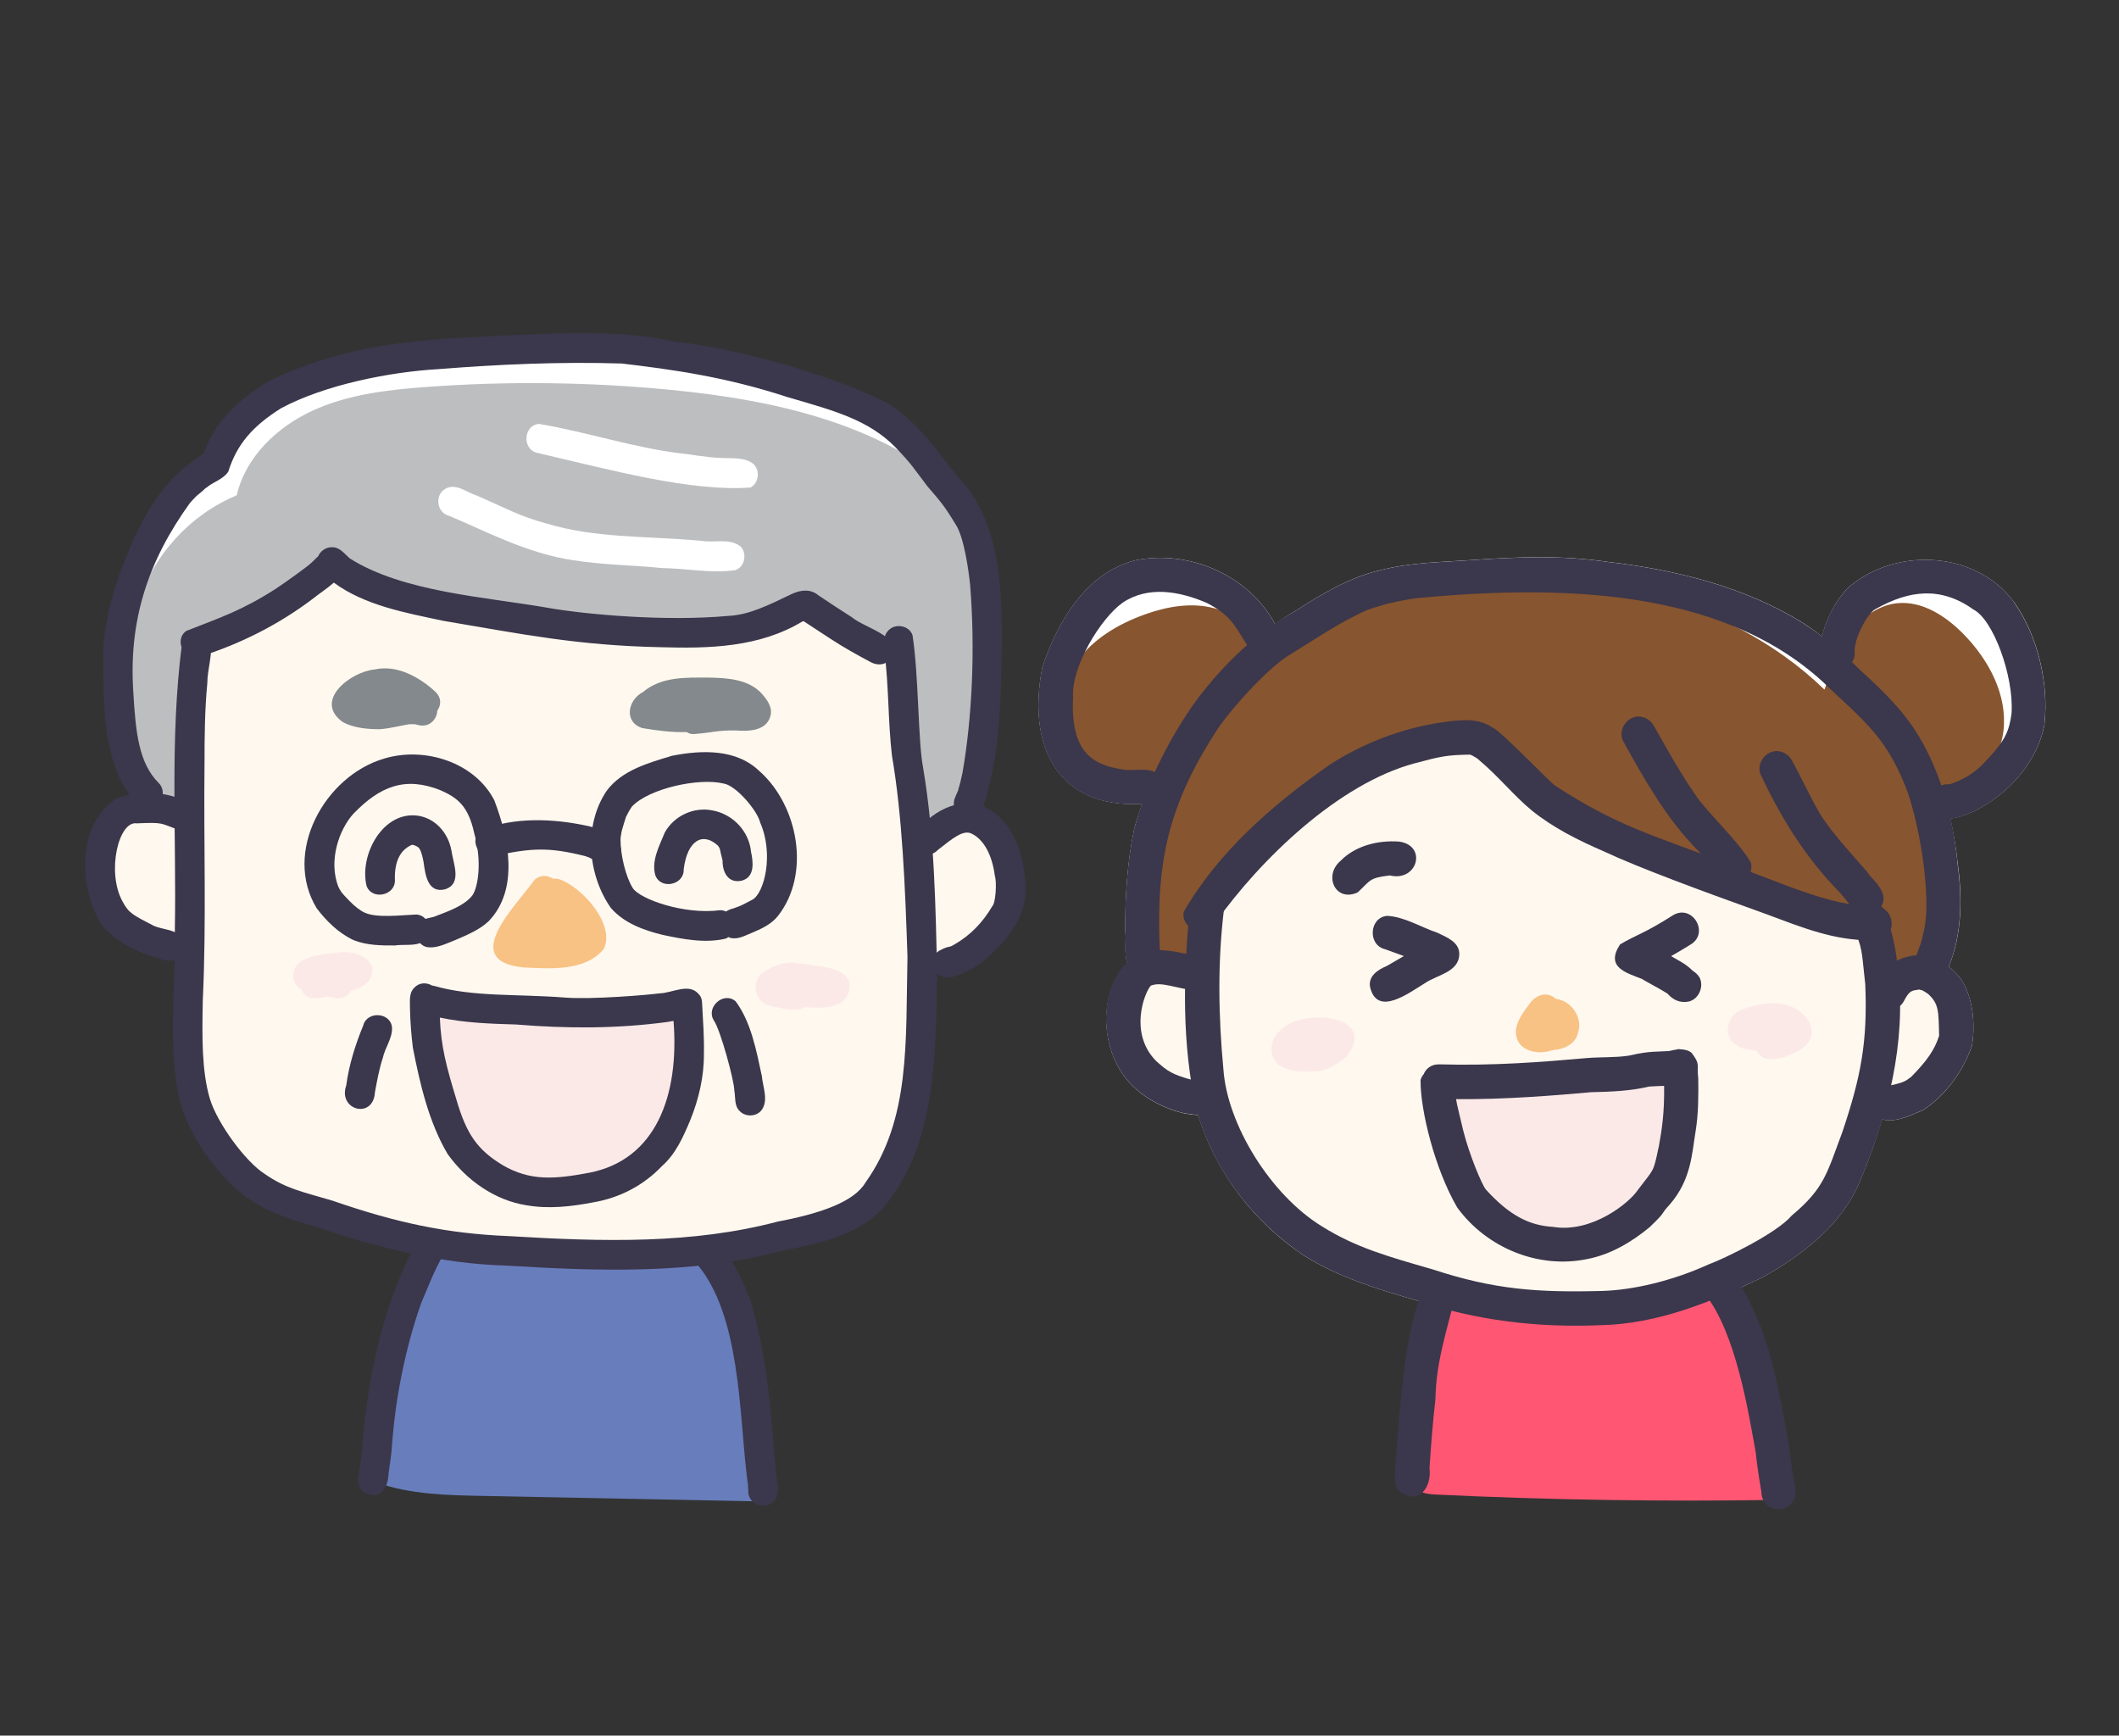 <?xml version="1.0" encoding="UTF-8"?>
<svg id="_レイヤー_1" data-name="レイヤー 1" xmlns="http://www.w3.org/2000/svg" viewBox="0 0 244.2 200">
  <rect x="0" y="0" width="244.2" height="200" fill="#333333" stroke="none"/>
  <defs>
    <style>
      .cls-1 {
        fill: #f8c284;
      }

      .cls-2 {
        fill: #ff5773;
      }

      .cls-3 {
        fill: #fff;
      }

      .cls-4 {
        fill: #fff8ee;
      }

      .cls-5 {
        fill: #fbe9e8;
      }

      .cls-6 {
        fill: #687dbc;
      }

      .cls-7 {
        fill: #87552f;
      }

      .cls-8 {
        fill: #bdbec0;
      }

      .cls-9 {
        fill: #3b374c;
      }

      .cls-10 {
        fill: #83898c;
      }
    </style>
  </defs>
  <path class="cls-4" d="m21.56,94.13c-2.63-1.93-6.74-.55-8.35,2.29-1.61,2.84-1.09,6.5.52,9.34,1.64,2.89,4.92,5.29,8.12,4.39-.3,4.55-.61,9.15.14,13.65.75,4.5,2.65,8.96,6.11,11.94,3.53,3.05,8.25,4.24,12.82,5.21,15.85,3.35,32.28,5.03,48.25,2.29,4.09-.7,8.31-1.78,11.41-4.54,3.47-3.08,5.02-7.8,5.6-12.4.58-4.6.34-9.28.96-13.87,3.18-1.24,6.22-3.22,7.92-6.19,1.7-2.96,1.76-7.02-.49-9.59-2.26-2.57-6.94-2.75-8.91.04-.26-7.23-1.1-14.44-2.5-21.53-2.97-1.39-5.95-2.78-8.92-4.17-.5-.23-1.01-.47-1.55-.52-.62-.06-1.23.13-1.83.31-12.58,3.66-26.03,1.56-38.96-.58-4.79-.79-9.82-1.68-13.57-4.75-4.8,3.91-10.35,6.88-16.27,8.7-.25,6.95-.31,13.92-.48,19.99Z"/>
  <path class="cls-6" d="m43.55,170.89c3.81,1.32,7.92,1.41,11.96,1.49,11.08.22,22.15.44,33.23.66-.5-9.26-2.46-18.43-5.79-27.09-.17-.45-.38-.94-.8-1.18-.32-.18-.7-.19-1.07-.2-10.12-.14-20.24-.29-30.35-.43-.49,0-1.02,0-1.41.29-.31.24-.48.62-.63.98-3.3,8.13-5.13,16.85-5.14,25.47Z"/>
  <path class="cls-8" d="m21.88,93.55c-1.29-.16-2.59-.32-3.88-.48-5.83-10.94-5.89-25.53,2.23-34.89.85-.98,1.78-1.89,2.59-2.91.86-1.07,1.57-2.24,2.39-3.34,3.76-5.04,9.56-8.29,15.62-9.97,6.06-1.68,12.43-1.9,18.72-1.83,4.56.06,9.11.27,13.66.48,4.74.22,9.52.45,14.09,1.69,3.39.92,6.61,2.38,9.81,3.84,3.04,1.38,6.14,2.8,8.59,5.07,2.18,2.02,3.74,4.62,5.25,7.18,1.24,2.1,2.49,4.24,3.15,6.59.99,3.5.61,7.22.22,10.83-.41,3.84-.82,7.69-1.23,11.53-.18,1.67-.36,3.37-1.06,4.89-1.13,2.46-3.63,4.24-6.33,4.49-1.46-6.94-2.43-13.98-2.9-21.05-4.04-.93-7.79-3.06-10.66-6.04-3.55,2.25-7.89,2.81-12.09,3.05-13.54.78-27.23-1.25-39.96-5.91-.9-.33-1.87-.75-2.27-1.62-4.52,3.89-9.78,6.92-15.42,8.88-.81,6.47-.92,13.03-.54,19.51Z"/>
  <path class="cls-3" d="m15.91,69.55c1.71-5.55,6-10.25,11.37-12.47,1.01-4.39,4.61-7.85,8.7-9.74,4.09-1.89,8.67-2.42,13.17-2.75,9.38-.69,18.82-.57,28.18.34,11.67,1.13,23.8,3.77,32.67,11.44-2.92-5.28-8.84-8.11-14.54-10.07-20.42-7.03-43.16-7.13-63.64-.28-2.69.9-5.64,2.19-6.66,4.84-.38.97-.46,2.07-1.01,2.95-.49.77-1.3,1.29-2.03,1.83-4,2.95-6.71,7.6-7.29,12.53-.11.93.17,2.22,1.1,1.38Z"/>
  <path class="cls-5" d="m39.27,109.74c-1.51.17-3.13.22-4.48.99-1.32.73-1.33,2.56-.07,3.31.2.46.57.84,1.09.97.64.05,1.3-.03,1.95-.15.25.04.5.08.75.13.44.12.92.06,1.32-.17.27-.15.45-.36.59-.6.91-.31,1.92-.68,2.32-1.61.88-2.12-1.79-3.04-3.46-2.87Z"/>
  <path class="cls-5" d="m97.34,112.37c-1.12-.91-2.63-.99-4.01-1.17-.03-.01-1.93-.31-2.32-.27-1.01.05-2.01.45-2.85.99-1.78.96-1.24,3.59.65,4.02,1.16.19,2.86.74,3.94.11,1.29.09,2.62.23,3.82-.35,1.28-.53,1.88-2.33.77-3.33Z"/>
  <path class="cls-9" d="m106.38,88.46c-.6-3.08-.49-10.57-1.22-15.27-.38-1.11-1.98-1.4-2.77-.55-.69.68-.47,1.64-.46,2.5.51,3.96.4,7.96.86,11.93,1.19,6.92,1.52,14.99,1.79,23.17-.22,9.78.38,18.72-4.84,26.03-1.32,2.24-5.23,3.58-10.11,4.5-9.81,2.59-20.02,2.34-31.04,1.67-7.05-.28-12.94-1.54-20.24-4.07-3.46-1.03-5.36-1.36-7.87-3.11-2.2-1.41-5.46-5.83-6.31-8.7-.91-3.11-.89-6.97-.8-11.26.43-9.11.09-18.25.2-27.37,0-3.06.03-6.13.32-9.18,0-1.69.7-3.48.34-5.12-.59-1.68-3.35-1.16-3.27.66-1.41,10.91-.61,21.96-.81,32.93.09,6.06-.71,12.14.26,18.17.77,4.48,3.49,8.55,6.78,11.6,2.56,2.31,5.86,3.48,9.14,4.36,7.13,2.41,14.44,4.28,22.01,4.49,10.56.64,21.27,1.04,31.6-1.65,4.23-.88,8.96-1.74,11.96-5.13,6.07-7.35,5.87-17.53,6.11-26.58-.2-8.02-.29-16.08-1.63-24.02Z"/>
  <path class="cls-9" d="m21.92,92.56c-2.56-1.37-5.9-1.61-8.6-.49-4.34,2.97-4.24,9.52-2.02,13.81,1.22,2.13,3.58,3.36,5.8,4.22,1.08.22,2.27.98,3.33.39.95-.53,1.12-1.93.35-2.69-.84-.7-2.04-.69-3.03-1.1-2.45-1.27-2.89-1.45-3.62-2.8-1.89-3.42-.45-9.33,1.61-9.02,3.26-.13,2.6-.04,5.09.84,1.78.35,2.68-2.31,1.09-3.16Z"/>
  <path class="cls-9" d="m118.06,100.73c-.9-7.89-7.23-11.23-12.77-4.64-.8,1.64,1.54,3.19,2.77,1.87,1.79-1.41,2.98-2.38,3.92-1.89.8.37,2.25,1.58,2.68,4.92.21.61.11,3.06-.32,3.46-1.05,1.79-2.49,3.33-4.36,4.39-.69.45-.54.05-1.8.75-.98.65-.84,2.27.17,2.82.89.51,1.89.04,2.74-.32,1.28-.56,2.43-1.38,3.38-2.4,2.54-2.25,4.33-5.49,3.58-8.95Z"/>
  <path class="cls-1" d="m64.63,101.38c-.32-.11-.61-.14-.89-.12-.65-.43-1.58-.47-2.17.17-2.12,2.97-8.7,9.3-1.27,10.05,3.08.14,7.14.5,9.29-2.14,1.32-2.85-2.43-6.97-4.96-7.96Z"/>
  <path class="cls-9" d="m51.38,143.05c-.34-1.42-2.43-1.7-3.12-.41-3.92,7.11-5.73,15.17-6.45,23.2-.13,2.06-.25,2.36-.44,3.81-.24.93-.12,2.14.93,2.49,2.22.79,2.48-1.83,2.48-2.35.17-1.36.31-1.78.44-3.87.37-4.55,1.4-10.36,3.34-15.82.79-1.79,1.28-3.3,2.65-5.74.23-.39.29-.88.17-1.32Z"/>
  <path class="cls-9" d="m89.47,170.03s0-.03,0-.1c-.66-6.46-.83-13.09-3.08-20.39-1.02-2.29-2.02-5-4.09-6.52-1.64-.8-3.19,1.53-1.87,2.77,4.84,5.88,4.76,16.77,5.61,24.08.16,1.48.14.67.19,1.84-.04.49.15.98.5,1.32.75.79,2.15.6,2.69-.35.44-.82.19-1.76.06-2.65Z"/>
  <path class="cls-9" d="m98.22,71.16c-1.31-.84-2.62-1.69-3.91-2.56-.87-.74-1.97-.63-2.96-.2-2.88,1.39-5.06,2.46-7.38,2.57-7.2.67-16.46-.15-20.9-.94-7.22-1.25-16.65-1.81-22.76-5.68-.02-.02-.04-.03-.07-.06-.59-.54-1.13-1.26-2-1.23-.61-.01-1.16.34-1.48.85,0,0,0,0,0,0,0,0-.03.07-.06.15-.2.18-.84.86-1.09,1.03-.29.25-2.39,1.81-3.83,2.76-3.91,2.51-6.37,3.31-10.3,4.85-1.49,1.03-.25,3.54,1.49,2.99,4.71-1.47,9.2-3.74,13.13-6.73.75-.6,1.63-1.16,2.37-1.82,3.61,2.65,8.31,3.48,12.61,4.4,9.11,1.54,15.46,2.84,25,3.04,5.63.17,11.41.03,16.37-2.95.05-.02.1-.03.16-.05,1.05.68,2.08,1.38,3.13,2.05,1.46.96,2.99,1.81,4.53,2.63.63.37,1.49.46,2.06-.06,2.57-2.61-2.6-3.76-4.12-5.04Z"/>
  <g>
    <path class="cls-9" d="m110.36,91.12c-.03.06-.06.13-.06.21,0,0,0,0,0-.01.02-.06.04-.13.06-.19Z"/>
    <path class="cls-9" d="m113.42,92.62c1.91-6.05,1.96-12.62,2.03-18.92.01-6.57-.31-13.81-5.11-18.83-2.06-2.42-4.52-6.41-8.41-8.6-7.24-3.53-17.83-6.23-24.19-6.91-6.9-1.5-14-.91-20.99-.64-9.49.47-16.94,1.02-25.68,5.15-2.04,1.23-3.99,2.69-5.48,4.56-.95,1.15-1.63,2.5-2.15,3.89-.56.33-1.87,1.28-2.34,1.66-2.9,2.5-4.86,6.03-6.3,9.54-1.5,3.63-2.7,7.41-2.89,11.36.04,5.11-.22,10.64,2.14,15.31.72,1.15,1.5,2.83,3.01,2.94,1.49.04,2.27-1.9,1.21-2.92-2.26-2.27-2.64-5.75-2.91-10.5-.54-8.22,1.68-15.03,6.55-21.78.19-.2.64-.7.8-.83.93-.73.86-.8,1.1-.92.78-.66,1.95-.96,2.5-1.84,1-3.17,2.81-5.23,6.07-7.29,5.08-2.73,12.63-4.2,18.11-4.51,7.03-.56,14.11-.87,21.17-.65,5.81.69,11.96,1.53,19.12,3.88,5.48,1.58,9.34,2.65,12.41,5.77,1.91,1.98,2.19,2.54,3.68,4.49,1.5,1.75,1.87,2.11,3.26,4.4.97,1.43,1.5,5.35,1.66,6.87.63,7.57.22,15.51-.87,21.76-.15.69-.3,1.38-.53,2.05.08-.15.18-.24,0,.05-.02.05-.04.09-.06.14,0,.01,0,.02-.01.03,0,0,0-.01,0-.02-.21.5-.5,1-.37,1.55.06,1.17,1.57,1.87,2.54,1.25.46-.26.68-.72.86-1.19.02-.02.04-.09.06-.17.02-.05.04-.11.06-.16,0,0,0,.02-.01.02Z"/>
  </g>
  <path class="cls-9" d="m57.02,92.33c-2.23-4.49-8.09-6.33-12.73-4.92-6.86,1.99-11.73,10.79-7.79,17.26,1.13,1.49,2.55,2.88,4.26,3.67,1.5.6,3.17.62,4.76.61.92-.14,2.01.05,2.89-.27.2.21.45.38.75.45,1.16.21,2.3-.42,3.35-.82,1.34-.58,2.73-1.15,3.81-2.16,3.52-3.67,2.32-9.53.68-13.83Zm-2.56,10.82c-.91,1.23-2.97,1.92-4.27,2.43-.36.15-.78.18-1.15.31-.3-.31-.69-.52-1.17-.5-3.09.2-5.13.35-6.29-.47-.55-.36-.94-.68-1.98-1.81-.08-.09-.16-.19-.24-.29-.02-.03-.02-.03-.05-.07-.09-.12-.23-.38-.32-.57-1.18-3.07.13-6.64,1.73-8.4,3.06-3.17,5.96-4.34,10.04-2.72,1.94.86,3.2,1.78,3.89,4.95.94,3.35.42,6.23-.19,7.14Z"/>
  <path class="cls-9" d="m87.59,88.93c-2.67-2.65-6.68-2.52-10.13-1.84-2.72.82-5.8,1.66-7.56,4.06-2.67,3.97-2.19,9.65.5,13.48,1.52,1.75,3.76,2.56,5.96,3.1,2.36.5,4.9,1,7.28.43.12-.04.2-.12.3-.18.08.04.16.08.24.1.93.23,1.82-.35,2.67-.67,1.04-.44,2.09-.96,2.81-1.87,3.79-4.83,2.34-12.64-2.07-16.62Zm-.9,14.75c-1.43.76-1.22.65-2.17,1-.3.07-.6.19-.85.36-.21-.09-.43-.16-.69-.15-4.16.54-9.22-1.28-10.05-2.54-.85-1.36-1.42-3.87-1.42-5.6.01-.13.02-.23.02-.31.02-.1.04-.21.06-.31.01-.4.54-1.91.55-1.99.2-.41.42-.81.68-1.19,1.96-2.1,7.74-3.35,10.57-2.66,1.45.22,3.91,3.14,4.22,4.51,1.58,3.59.5,8.08-.9,8.88Z"/>
  <path class="cls-10" d="m50.22,79.76c-1.85-1.73-4.48-3.2-7.08-2.61-2.77.28-7.07,3.62-3.62,6.07,1.27.67,2.79.81,4.21.81,1.15-.07,2.27-.38,3.4-.57.02,0,.02,0,.04,0,.15-.02.45,0,.66,0,.28.06.56.16.85.15.96.03,1.69-.83,1.71-1.71.43-.61.52-1.43-.16-2.12Z"/>
  <path class="cls-10" d="m87.79,79.93c-1.56-1.69-4.02-1.81-6.18-1.85-2.61,0-5.4-.12-7.51,1.67-1.75.89-2.25,3.46-.08,4.15,1.65.28,3.41.51,5.11.46.24.15.52.25.84.23,2.44-.2,2.53-.43,4.78-.42,1.49.12,3.58.09,4.04-1.67.27-.98-.38-1.88-1.01-2.57Z"/>
  <path class="cls-9" d="m67.78,95.19c-4.02-.88-8.47-1.06-12.33.46-1.5,1.03-.24,3.53,1.49,2.99,4.29-.93,6.26-1.05,10.53.02.27.1.38.14.43.16.03.01.05.02.09.04.86.49,1.95,1.24,2.86.41,2.21-2.08-1.31-3.67-3.08-4.09Z"/>
  <path class="cls-3" d="m85.29,62.94c-1.22-.96-3-.35-4.45-.62-6.75-.59-12.19-.28-17.96-2.02-3.09-.84-4.61-1.76-8.02-3.23-1.13-.35-2.33-1.43-3.52-.75-1.28.7-1.02,2.78.41,3.12,3.86,1.59,8.92,4.34,14.32,5.12,3.38.54,6.82.56,10.23.9,2.79.04,5.7.64,8.45.24,1.11-.38,1.39-1.98.55-2.77Z"/>
  <path class="cls-3" d="m86.85,53.49c-1.04-.88-2.58-.62-3.85-.73-1.09.02-4.59-.56-4.37-.49-5.59-.66-11.01-2.5-16.51-3.42-1.8.14-1.98,2.91-.23,3.33,8.77,2.04,17.79,4.5,24.61,4,.95-.53,1.12-1.93.35-2.69Z"/>
  <path class="cls-9" d="m52.01,97.95c-.37-1.94-1.77-3.59-3.76-3.94-4.11-.65-6.86,4.5-6.01,8.06.61,1.71,3.34,1.14,3.27-.66-.09-2.58.95-3.63,1.97-4.06.01,0,.02,0,.03,0,0,0,.01,0,.02,0,.11.02.21.06.32.09.13.06.27.15.38.22.13.15.34.38.59,1.71.19,1.44.48,3.59,2.46,3.11,2.05-.65.92-3.02.74-4.53Z"/>
  <path class="cls-9" d="m86.55,98.12c-.26-2.38-2.1-4.29-4.43-4.73-2.16-.44-4.43.61-5.5,2.53-.62,1.52-1.58,3.27-1.1,4.93.61,1.71,3.34,1.14,3.27-.66.42-3.45,2.27-4.34,3.98-2.71.06.1.12.2.18.31,0,0,0,0,0,.01.05.27.23,1,.32,1.36-.02,1.35.65,2.68,2.22,2.32,1.53-.41,1.32-2.16,1.05-3.37Z"/>
  <path class="cls-9" d="m45.18,118.43c-.14-1.8-2.91-1.97-3.33-.23-.91,2.21-1.63,4.51-1.95,6.89-.97,2.77,2.93,3.9,3.29.99-.08.24.48-2.92.92-4.15.25-1.18,1.12-2.29,1.07-3.5Z"/>
  <path class="cls-9" d="m87.78,123.92c-.62-2.89-1.23-6.14-3-8.53-1.38-1.19-3.48.67-2.51,2.21.76,1.08,2.35,6.96,2.35,8.03.16.81-.03,1.79.63,2.41.63.66,1.78.66,2.42,0,.99-1.13.22-2.79.12-4.12Z"/>
  <path class="cls-3" d="m232.09,69.37c-4.41-5.98-13.84-6.38-19.23-1.53-1.27,1.37-2.45,3.46-2.86,5.51-.7-.53-1.41-1.05-2.15-1.52-6.78-4.23-14.74-6.18-22.61-7.09-5.11-.76-10.28-.58-15.41-.22-3.61.26-7.27.28-10.79,1.19-3.55.83-6.72,2.75-9.76,4.69-.82.45-1.58.98-2.35,1.5-3.02-5.63-9.91-8.61-16.15-7.32-5.65,1.48-8.95,7.12-10.66,12.34-1.81,9.29,1.92,16.26,11.5,15.71-.35,1-.68,2-.93,2.99-.78,3.78-1.02,7.68-1.02,11.54.16,1.2-.15,2.63.24,3.79-2.9,2.98-3.06,8.12-1.19,11.7,1.49,3.01,4.59,4.92,7.79,5.66.48.07,1.03.16,1.58.19,1.98,6.59,6.51,12.44,12.23,16.21,3.95,2.49,8.49,3.86,12.94,5.15,6.8,2.31,13.93,3.15,21.09,2.85,6.68-.12,12.88-2.69,18.82-5.54,4.6-2.6,9.18-6.11,11.21-11.14.97-2.29,1.81-4.65,2.52-7.05,1.57.44,3.3-.47,4.74-1.06,2.6-1.72,4.61-4.49,5.62-7.43.39-2.42.13-5.39-1.16-7.51-.42-.59-.94-1.13-1.52-1.58,1.58-3.82,1.57-8.07,1.01-12.1-.17-1.68-.47-3.35-.84-5,.9-.04,1.82-.42,2.61-.76,3.95-1.86,7.45-5.69,8.25-10.06.52-4.76-.75-10.2-3.52-14.12Z"/>
  <path class="cls-7" d="m137.8,111.25c-1.94-.49-3.97-.57-5.94-.25.43-6.8,1.31-13.58,2.63-20.27-4.41.05-9.42-1.24-11.45-5.16-1.5-2.89-.87-6.58,1-9.24,1.87-2.67,4.81-4.42,7.88-5.52,2.59-.93,5.43-1.43,8.08-.7,2.65.73,5.01,2.93,5.29,5.66,4.75-5.94,12.77-8.14,20.34-8.97,15.88-1.74,33.15,1.56,44.63,12.67.72-2.17,1.46-4.37,2.76-6.25,1.3-1.88,3.26-3.43,5.53-3.7,2.92-.34,5.68,1.46,7.74,3.56,2.9,2.96,5.06,6.99,4.6,11.11-.46,4.12-4.29,7.93-8.39,7.31,2.7,6.01,2.87,13.11.45,19.24-1.97-.58-4.24.07-5.61,1.59-.08-2.4-.55-5.09-2.52-6.48-1.26-.89-2.87-1.05-4.4-1.26-7.91-1.07-15.41-4.12-22.8-7.13-4.99-2.04-10.32-4.35-13.09-8.98-.94-1.57-1.75-3.54-3.52-4.03-.98-.28-2.03,0-3.01.28-9.18,2.69-18.18,6.87-24.84,13.74-3.41,3.52-6.28,8.29-5.38,12.77Z"/>
  <path class="cls-2" d="m165.98,149.73c-1.96,6.53-3.05,13.33-3.2,20.15-.01.47-.01.97.22,1.38.44.78,1.49.91,2.38.96,13.11.63,26.23.83,39.36.62-.72-6.89-2.01-13.72-3.87-20.4-.23-.84-.51-1.72-1.16-2.29-.79-.68-1.93-.74-2.97-.72-1.9.03-3.79.18-5.67.45-2.34.34-4.65.87-7.01,1.01-2.84.18-5.68-.19-8.52-.44-3.09-.27-6.18-.4-9.56-.72Z"/>
  <path class="cls-4" d="m138.08,112.91c-2.17-1.59-5.58-.66-6.98,1.63-1.39,2.3-.85,5.46.94,7.46,1.79,2,4.6,2.9,7.28,2.76,4.19,12.41,16.01,21.36,28.83,24.07,12.82,2.71,26.36-.23,38.07-6.11,1.38-.69,2.76-1.44,3.88-2.52,1.04-1,1.81-2.25,2.5-3.52,1.68-3.1,2.97-6.41,3.82-9.83,2.03.63,4.24-.4,5.82-1.83,2.52-2.29,4.01-6.04,2.75-9.21-1.26-3.17-5.84-4.78-8.33-2.46,1.18-1.6.29-4.02-1.31-5.21-1.59-1.19-3.65-1.51-5.59-1.91-6.04-1.25-11.78-3.63-17.47-6-3.4-1.42-6.81-2.84-10.21-4.26-1.87-.78-3.79-1.59-5.21-3.04-1.44-1.46-2.25-3.45-3.76-4.83-3.18-2.9-8.25-2.12-12.17-.37-7.47,3.34-13.38,9.37-18.58,15.69-2.37,2.88-4.76,6.32-4.26,9.48Z"/>
  <path class="cls-5" d="m147.5,118.79c-1.29,1.09-1.36,3.29.21,4.15,1.07.49,2.4.69,3.59.5,1.38.17,2.73-.8,3.78-1.6,4.08-4.89-5.11-5.84-7.59-3.05Z"/>
  <path class="cls-5" d="m206.05,115.86c-1.65-.54-3.54-.14-5.14.42-1.68.47-2.48,2.72-1.08,3.94.71.66,1.68.77,2.6.87.16.25.37.5.68.74,1.4.69,3.61-.35,4.8-1.18,2.03-1.81.23-4.13-1.85-4.79Z"/>
  <g>
    <path class="cls-9" d="m218.73,111.87c-.16-2.2-.75-4.96-1.31-5.97-.01-.2-.04-.45-.1-.58-.19-.59-.61-1.18-1.21-1.38-1.68-.8-3.24,1.17-2.56,2.63.06.41.15.82.37,1.18,0,0,0,0,0-.01,0,.02.01.02.02.04.72,1.54.67,2.67,1.02,5.66.27,6.61-.49,10.61-2.64,17.01-1.8,4.79-2.06,6.46-5.83,9.62-1.76,2.08-7.89,5.02-9.55,5.62-4.33,1.97-8.81,2.96-12.22,3.07-7.58.2-12.51-.15-19.64-2.49-5.18-1.49-8.85-2.52-12.72-4.94-5.95-3.64-10.93-11.75-11.37-18.1-.57-6.05-.68-12.2.04-18.24.02-2.55-3.94-2.59-3.94,0-.74,7.57-.89,15.43.8,22.88,1.87,6.85,6.54,12.94,12.44,16.84,3.95,2.49,8.49,3.86,12.94,5.15,6.8,2.31,13.93,3.15,21.09,2.85,6.68-.12,12.88-2.69,18.82-5.54,4.6-2.6,9.18-6.11,11.21-11.14,3.2-7.61,5.3-15.87,4.36-24.16Z"/>
    <path class="cls-9" d="m213.91,107.73c-.16-.47-.28-.49,0,0h0Z"/>
  </g>
  <path class="cls-9" d="m216.02,104.4c-5,.2-11.51-3.06-17.54-5.12-8.06-3.05-12.15-4.11-19.26-8.74-.37-.17-6.48-6.52-7.14-6.64-1.51-1.08-3.2-1.05-5.97-.65-4.57.68-9.02,2.38-12.89,4.89-6.48,4.5-12.87,10.08-16.8,16.93-.38,2.05,2.64,3.09,3.64,1.26,5.3-7.44,14.22-15.99,22.9-18.35,3.06-.82,3.78-.98,6.45-1.02.09.04.18.07.27.11.04.02.06.04.14.08.06.03.13.07.19.11.13.08.2.13.24.15.11.09.21.19.32.28,2.11,1.77,3.84,3.95,5.96,5.71,2.48,2,5.37,3.44,8.28,4.7,3.99,1.88,11.74,4.73,17.5,6.79,3.87,1.37,7.69,3.12,11.84,3.41,1.11,0,2.43.36,3.29-.52,1.23-1.16.31-3.42-1.39-3.36Z"/>
  <path class="cls-9" d="m138.62,124.55c-.23-.03-.77-.05-1.06-.06,0,0-.01,0-.02,0-2.46-.66-2.99-1.04-4.31-2.23-3.13-3.18-1.38-7.78-.62-8.67,1.28-.53,2.76.32,5.66.63,2.08-.15,2.28-3.36.26-3.84-2.55-.63-5.58-1.58-7.99-.09-3.55,2.83-3.83,8.5-1.83,12.34,1.49,3.01,4.59,4.92,7.79,5.66,1.37.19,3.28.61,4.13-.81.88-1.42-.47-3.16-2.01-2.93Z"/>
  <path class="cls-9" d="m226.1,112.98c-1.17-1.64-3.09-2.92-5.15-2.91-2.29.13-4.7,1.73-5.19,4.05-.4,2.06,2.65,3.09,3.64,1.26.68-1.3.92-1.21,1.77-1.35.08.02.2.05.35.09.01,0,0,0,.02,0,.22.12.49.3.68.43,1.23,1.16,1.18,1.93,1.25,4.81-.51,1.61-1.42,2.92-3.24,4.75-.74.55-.78.63-3.03,1.12-1.77.2-2.21,2.8-.66,3.63,1.66.71,3.55-.32,5.1-.95,2.6-1.72,4.61-4.49,5.62-7.43.39-2.42.13-5.39-1.16-7.51Z"/>
  <path class="cls-9" d="m225.58,99.3c-.49-4.81-1.7-9.58-4.08-13.82-1.77-3.21-4.38-5.78-7.08-8.21-2.02-2.02-4.16-3.9-6.58-5.43-6.78-4.23-14.74-6.18-22.61-7.09-5.11-.76-10.28-.58-15.41-.22-3.61.26-7.27.28-10.79,1.19-3.55.83-6.72,2.75-9.76,4.69-4.49,2.47-8.17,6.06-11.26,10.11-3.17,4.33-5.98,9.91-7.33,15.1-.78,3.78-1.02,7.68-1.02,11.54.21,1.51-.36,3.37.68,4.62,1.17,1.23,3.41.31,3.36-1.39-.58-10.94.84-17.47,6.62-26.39,1.68-2.47,5.71-6.92,8.16-8.45,3.02-1.85,5.94-3.89,9.2-5.31-1.25.4,2.05-.68,2.6-.76,1.93-.42,2.48-.5,3.4-.59,17.53-1.63,36.02-.77,47.42,10.67,3.98,3.69,6.29,5.69,8.37,10.77,1.51,3.47,3.3,13.01,2.19,17.16-.36,2.05-1,2.14-.81,3.74.38,1.68,2.97,1.96,3.65.35,1.64-3.86,1.64-8.17,1.07-12.26Z"/>
  <path class="cls-9" d="m147.53,73.19c-2.59-6.45-10.06-9.99-16.76-8.61-5.65,1.48-8.95,7.12-10.66,12.34-1.9,9.74,2.27,16.94,12.91,15.59,1.28-.44,1.6-2.28.63-3.19-1.16-1.03-2.87-.41-4.28-.65-3.74-.55-6-2.28-5.71-8.35-.2-3.54,3.2-9.09,5.72-10.87,2.94-1.98,6.57-1.32,9.7.03,3.15,1.65,3.16,2.72,5.55,6.24,1.58,1.38,4.02-.78,2.9-2.54Z"/>
  <path class="cls-9" d="m232.09,69.37c-4.41-5.98-13.84-6.38-19.23-1.53-1.83,1.98-3.52,5.44-2.89,8.15.71,1.97,3.84,1.31,3.77-.76-.14-1.66,1.55-4.69,2.45-5.07,3.88-2.18,7.51-2.58,11.22.07,2.27,1.12,4.68,7.63,4.41,11.95-.27,2.03-.69,3.15-3.03,5.58-1.28,1.46-2.82,2.17-3.89,2.54-.58.26-.59-.28-1.84.67-.91.87-.69,2.48.4,3.1,1.23.62,2.72,0,3.89-.51,3.95-1.86,7.45-5.69,8.25-10.06.52-4.76-.75-10.2-3.52-14.12Z"/>
  <path class="cls-9" d="m167.95,148.39c-.16-2.07-3.36-2.28-3.84-.26-1.97,4.94-2.41,10.25-2.89,15.5-.18,2.1-.36,4.19-.46,6.3-.07.69.03,1.43.56,1.93,2.13,1.66,3.7-.45,3.42-2.66.17-2.65.38-5.3.68-7.94.09-4.46,1.29-7.77,2.53-12.86Z"/>
  <path class="cls-9" d="m206.77,170.73c-.41-2.26-.29-1.88-.6-4.15-1.08-6.06-2.08-12.27-5.14-17.71-.67-.94-1.12-2.29-2.31-2.65-1.63-.51-3.14,1.45-2.23,2.9,3.6,4.55,5.01,13.68,5.84,18.22.16,1.52.39,3.02.65,4.53,0,.04,0,.05.01.1,0,.52.21,1.03.58,1.39.87.91,2.48.69,3.1-.4.44-.68.2-1.49.11-2.24Z"/>
  <path class="cls-9" d="m161.23,96.98c-2.38-.17-5,.45-6.72,2.2-2.03,1.7-.63,4.83,1.95,3.66,1.51-1.39,1.27-1.67,3.71-1.96,3.2.78,4.35-3.46,1.05-3.9Z"/>
  <path class="cls-9" d="m201.77,99.39c-1.38-2.4-5.04-5.8-6.29-7.65-1.82-2.61-3.36-5.41-4.93-8.18-.26-.44-.69-.77-1.18-.91-1.63-.51-3.14,1.45-2.23,2.9,2.44,4.4,4.94,8.81,8.49,12.42,1.69,1.61,1.33,2.21,3.47,3.73,1.43.72,3.12-.82,2.66-2.33Z"/>
  <path class="cls-9" d="m215.23,100.53c-2.28-2.57-4.18-4.7-5.4-6.6-1.23-2.07-2.2-4.29-3.38-6.39-.26-.44-.69-.77-1.18-.91-1.63-.51-3.14,1.45-2.23,2.9,2.31,4.92,5.18,9.46,9.01,13.35.75.86.72.86,1.11,1.37.52.91,1.65,1.58,2.67,1.06,2.96-1.85-.28-4.04-.61-4.78Z"/>
  <path class="cls-1" d="m179.32,115.12c-.73-.71-1.97-.81-3,.47-.71,1-1.58,2.03-1.63,3.32.03,2.17,2.41,2.71,4.15,2.13.15-.03.29-.06.44-.08-.07.01-.21.03-.32.04,1.32-.07,2.66-.7,2.93-2.12.52-1.66-.87-3.6-2.56-3.76Z"/>
  <path class="cls-9" d="m165.64,107.48c-1.89-.63-3.78-1.84-5.77-1.94-2.08.16-2.28,3.36-.26,3.84.88.32,1.57.57,2.18.79-.66.38-1.31.76-1.96,1.14-1.02.42-2.2,1.18-1.93,2.46.83,3.45,4.51.61,6.29-.46,1.37-.96,3.91-1.26,3.98-3.31.05-1.44-1.44-1.99-2.53-2.52Z"/>
  <path class="cls-9" d="m195.78,112.53c-.18-.28-.43-.49-.7-.66-.09-.1-.48-.45-.69-.59.01.01.02.01.03.02-.06-.05-.12-.09-.21-.16-.52-.35-1.09-.63-1.63-.96.76-.43,1.54-.89,2.24-1.33,2.22-1.31.24-4.69-1.99-3.4-3.33,2.13-4.22,2.24-6.13,3.38-1.73,2.64.71,3.26,2.5,3.97.18.13,2.07,1.15,2.49,1.41.15.08.33.2.46.28.33.34.98,1.07,2.2.96,1.36-.08,2.15-1.8,1.44-2.93Z"/>
  <path class="cls-5" d="m51.09,115.66c2.91.99,21.58,2.05,26.26,0,4.68-2.05-.13,16.85-2.31,17.06s-10.84,9.11-20.36.33c-9.52-8.78-3.59-17.39-3.59-17.39Z"/>
  <path class="cls-5" d="m166.95,125.48l27.62-1.62s-1.28,18.22-12.03,18.58c-10.75.36-15.6-11.42-15.6-16.96Z"/>
  <path class="cls-9" d="m80.92,115.74c-.01-.41-.07-.85-.37-1.15-1.12-1.39-3.08-.15-4.54-.12-1.31.18-7.76.72-10.83.49-5.73-.45-10.64-.04-15.27-1.38-.04,0-.07,0-.1,0-.63-.38-1.47-.39-2.06.23-.68.67-.48,1.64-.5,2.5.03,1.48.15,2.95.33,4.42.82,4.18,1.83,8.57,4.01,12.26,2.14,3,5.46,5.36,9.15,5.91,2.52.43,5.1.14,7.59-.34,3.06-.51,5.83-1.95,7.97-4.2,1.58-1.39,2.44-3.36,3.24-5.26.99-2.44,1.61-5.07,1.58-7.71.04-1.88-.1-3.76-.2-5.63Zm-13.07,19.41c-3.91.74-6.76.97-9.93-.89-2.88-1.75-4.15-3.53-5.31-7.51-1.17-3.84-1.79-6.15-1.92-9.49,2.89.62,5.87.71,8.82.8,5.81.48,11.65.49,17.44-.3.22-.03.44-.08.67-.12.68,8.61-2.03,16.03-9.75,17.51Z"/>
  <g>
    <path class="cls-9" d="m193.46,120.91c.1-.01.19-.02.19-.03-.15.01-.25.02-.31.02.03,0,.06,0,.1,0-.07,0-.17.02-.32.05,0,0,.13-.02.26-.04.02,0,.05,0,.06-.01,0,0,0,0,.01,0Z"/>
    <path class="cls-9" d="m195.7,124.19c-.16-1.6.24-1.48-.65-2.73-.31-.48-1.18-.55-1.58-.55-.03,0-.05,0-.07,0-.26.04-.81.14-1.07.21-1.48.1-2.17-.03-4.49.5-.08.02-.15.03-.22.04-1.59.23-3.2.13-4.8.27-5.06.45-10.7.9-17.01.72-.9,0-1.47.5-1.74,1.13-.16.2-.29.41-.36.68-.04,3.43,1.63,10.23,4.22,14.68,3.38,4.65,9.36,7.13,15.02,5.94,2.65-.51,5.09-1.95,7.15-3.66,2.08-1.98,1.11-1.32,2.33-2.62,2.49-2.88,2.55-5.9,2.98-8.46.33-2.04.33-4.11.3-6.17Zm-4.56,8.03c-.63,3-.5,2.39-2.38,4.89-.92,1.43-5.25,5.02-9.79,4.27-2.68-.16-4.98-1.26-7.74-4.32-.5-.63-1.9-4.02-2.58-6.69-.37-1.61-.74-2.97-.85-3.71,5.62.05,11.32-.42,15.57-.8,2.24-.05,4.49-.13,6.68-.65.86-.06,1.33-.06,1.73-.08.04,3.14-.25,4.99-.63,7.1Z"/>
    <path class="cls-9" d="m193.34,120.91c-.09,0-.12,0,0,0h0Z"/>
  </g>
</svg>